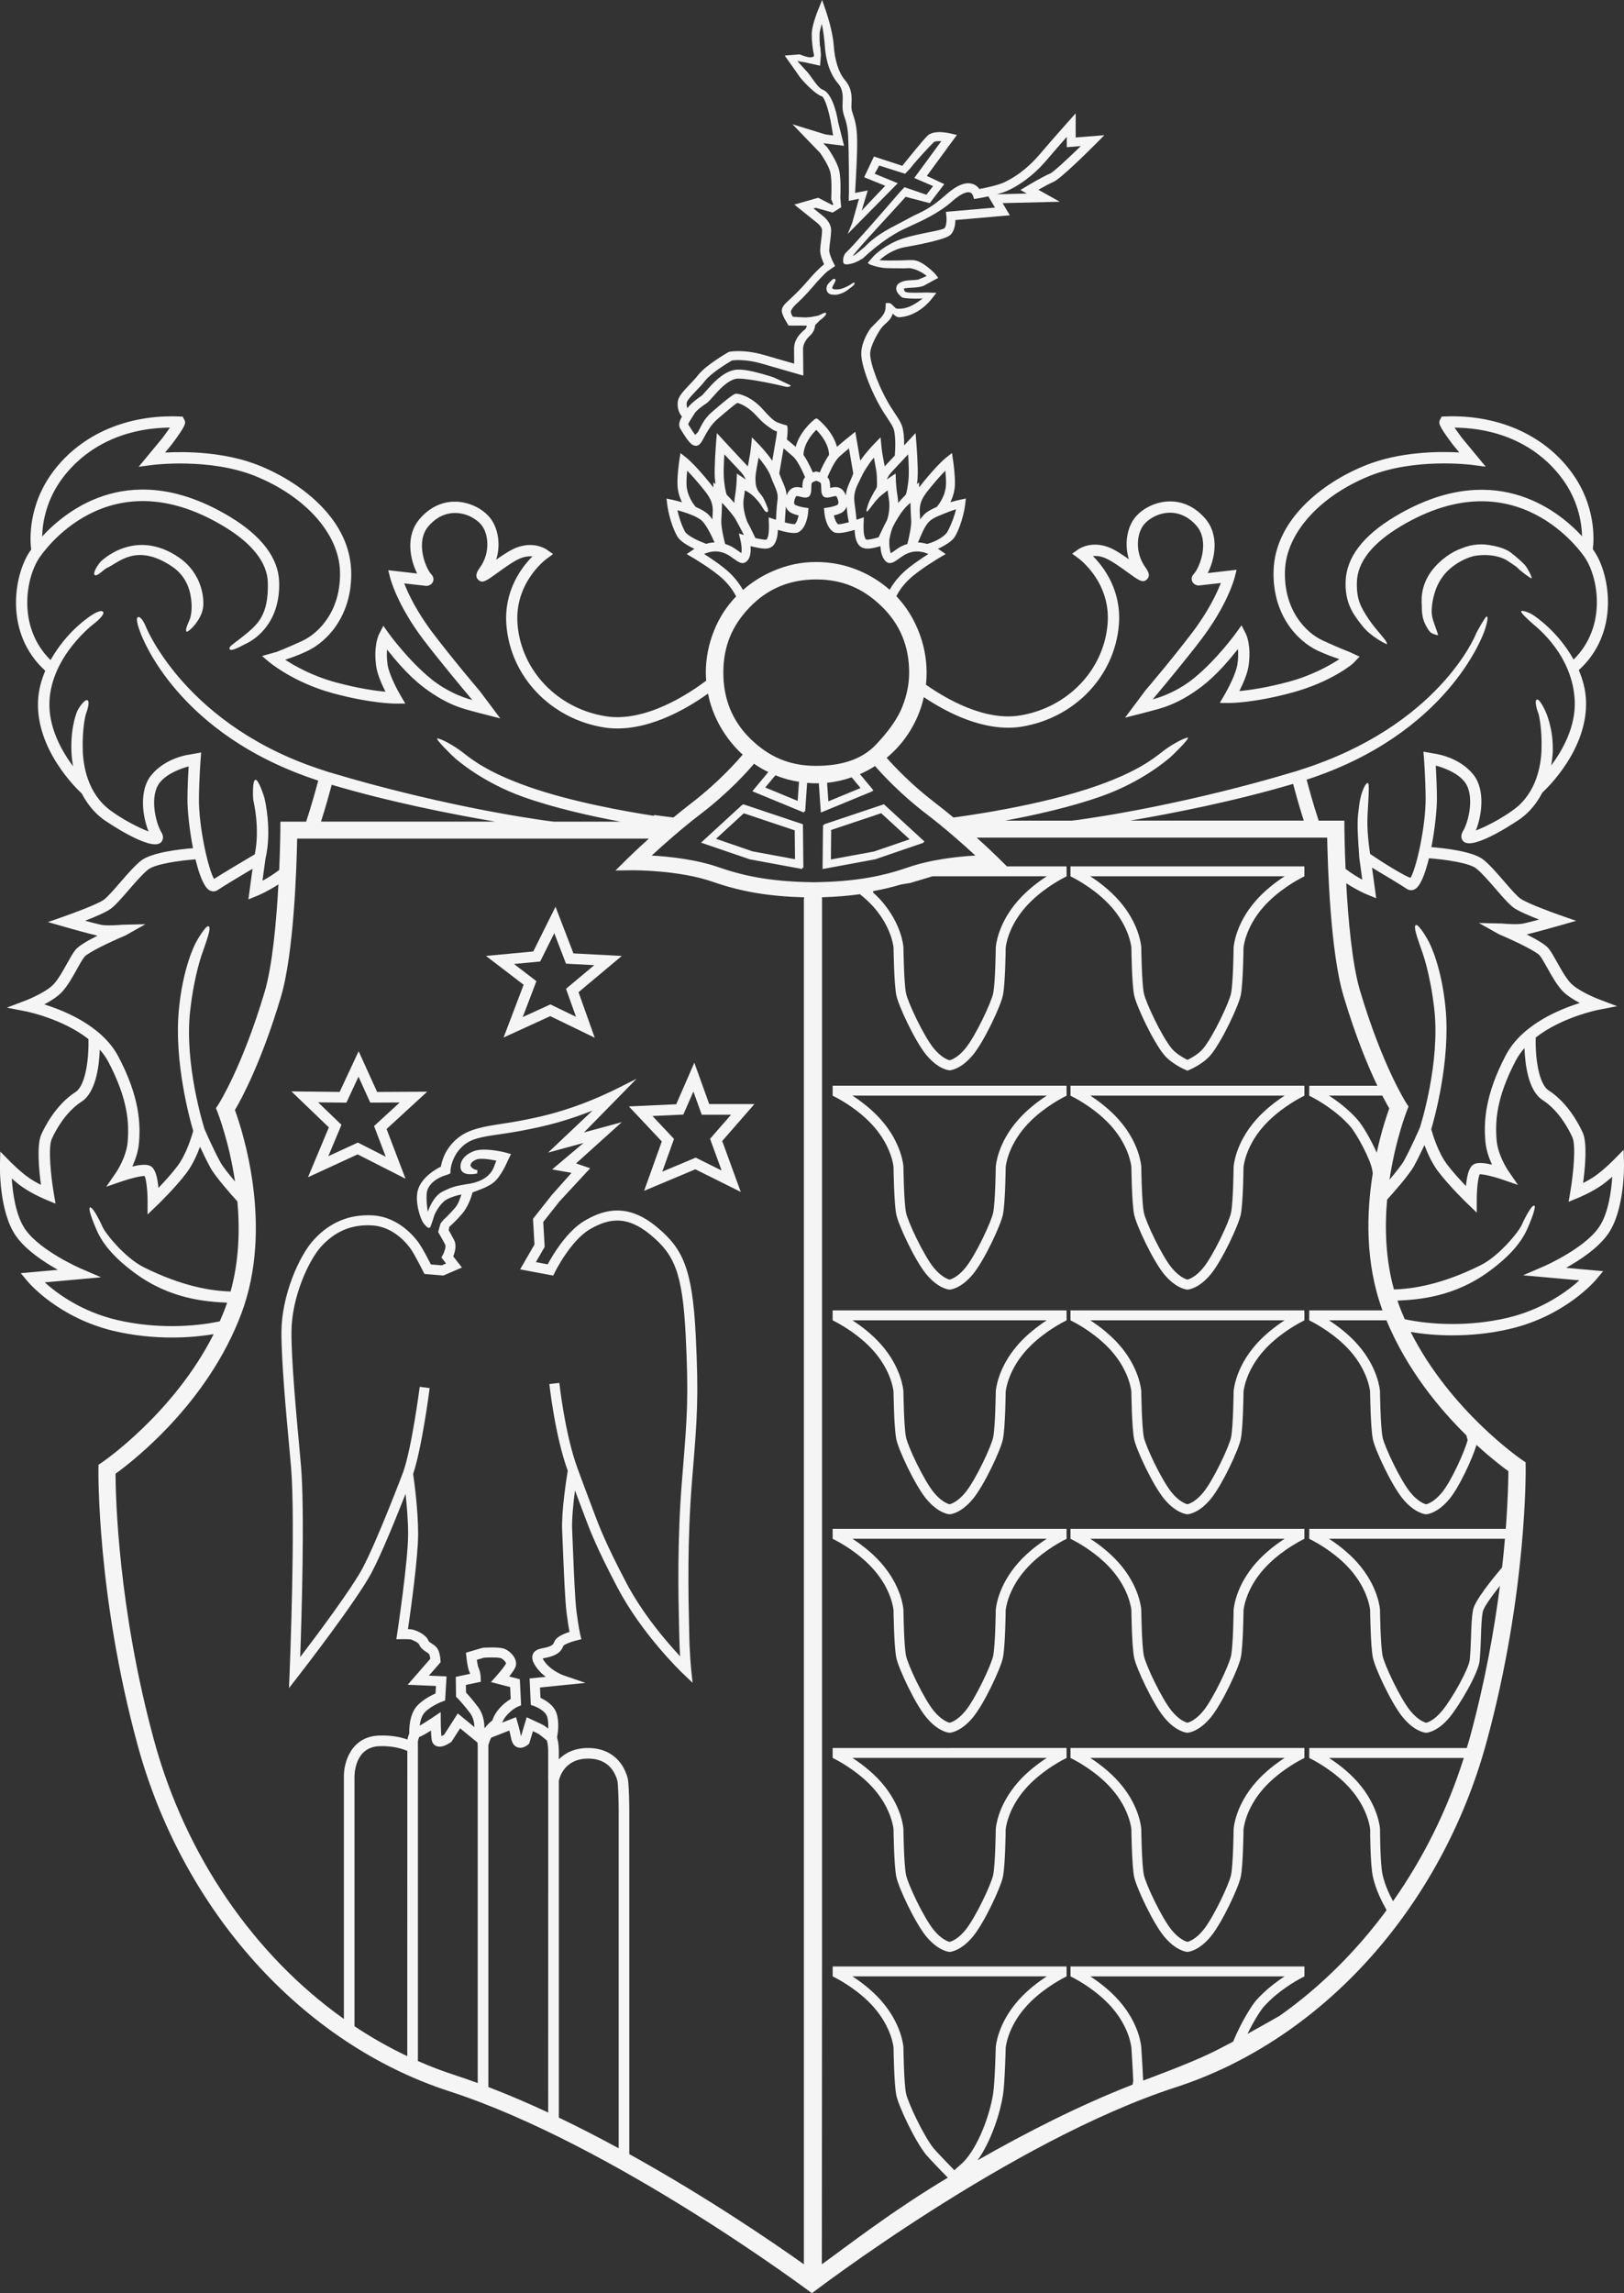 <?xml version="1.0" encoding="UTF-8"?>
<svg id="Livello_2" data-name="Livello 2" xmlns="http://www.w3.org/2000/svg" viewBox="0 0 1188.15 1677.29">
  <rect x="0" y="0" width="1188.15" height="1677.29" fill="#333333" stroke="none"/>
  <defs>
    <style>
      .cls-1 {
        fill: #fff;
      }

      .cls-2 {
        opacity: .95;
      }
    </style>
  </defs>
  <g id="grafica">
    <g class="cls-2">
      <g>
        <path class="cls-1" d="M611.66,215.6h.03c2.25-.21,5.92-1.39,9.26-4.1,1.4-1.14,5.41-3.57,4.01-4.73-.59-.5-1.8,1.1-4.76,2.52-2.21,1.06-4.35,2.21-7.57,2.4-4.06,.24-3.74-1.2-3.78-1.2,.38-1.95,3.33-5.28,2.16-6.32-1.36-1.19-4.18,2.44-5.38,3.8-.53,.6-1.61,3.19-.46,5.27,1.18,2.14,2.82,2.37,6.5,2.37Z"/>
        <path class="cls-1" d="M125.84,414.34c11.33,7.61,13.77,19.03,14.28,26.65,.28,4.16-.15,7.74-.76,10.39-.6,2.65-4.23,8.66-2.96,10.57,.8,1.2,10.51-7.6,12.09-16.98,1.15-6.94-.53-25.53-17.64-37.25-32.25-22.07-56.96,2.85-57.26,3.16-1.56,1.68-6.01,8.14-4.33,9.69,1.68,1.55,6.84-4.27,8.95-5.16,8.27-3.49,21.31-18.74,47.63-1.07Z"/>
        <path class="cls-1" d="M1040.22,444.99c.21,7.06,1.62,10.36,4.35,14.97,1.9,3.2,3.92,3.64,4.7,3.9,1.71,.58,3.13,1.32,2.7-.04-1.2-3.86-2.72-7.56-3.5-10.16-.57-2.26-1.76-5.18-.4-13.4,1.06-6.33,3.9-17.68,14.79-25.91,5.65-4.27,11.01-6.61,15.99-7.76,6.56-1.08,13.16-.67,18.38,.98,.67,.23,1.35,.46,1.98,.72,1.04,.42,2.06,.85,2.93,1.38,.08,.04,.14,.08,.22,.12,2.21,1.37,4.69,3.15,7,4.74,.68,.59,1.1,1.01,1.23,1.15,1.55,1.66,9.26,7.64,9.9,7.28,.8-.44-3.15-7.82-4.71-9.5-.08-.08-1.86-2.15-4.98-4.73-1.83-1.7-3.86-3.4-5.97-4.91-2.46-1.76-7.25-3.79-13.3-4.78-6.52-1.43-14.05-1.31-22.27,2.07-3.88,1.42-7.8,3.46-11.63,6.36-16.52,12.48-17.73,26.07-17.53,33.08,.02,.61,.05,1.39,.14,2.36-.01,.72-.03,1.48-.01,2.06Z"/>
        <path class="cls-1" d="M406.42,663.24l-16.25,32.7-34.62,3.26,27.55,21.1-14.67,38.58,34.14-15.63,32.55,15.79-11.86-33.31,31.65-26.51-35.37-1.86-13.12-34.12Zm7.69,60.01l7.31,20.5-18.76-9.09-20.21,9.25,9.99-26.26-16.41-12.56,19.19-1.81,10.3-20.73,8.58,22.32,20.65,1.09-20.64,17.29Z"/>
        <path class="cls-1" d="M262.39,768.89l-13.89,29.79-35.3-.38,27.39,26.32-15.25,36.46,36.31-16.72,35.04,17.82-13.87-36.37,29.72-27.3-36.64,.19-13.52-29.81Zm11.29,54.76l8.55,22.45-20.42-10.38-21.59,9.95,9.6-22.95-17.07-16.42,20.68,.23,8.86-19.01,8.61,18.99,21.55-.11-18.78,17.25Z"/>
        <path class="cls-1" d="M518.88,807.58l-10.89-30.27-13.25,30.38-34.63,1.61,24.08,25.61-12.94,36.11,37.46-15.74,33.25,16.55-13.58-37.25,23.57-27.01h-33.05Zm9.08,48.6l-18.98-9.45-24.44,10.27,8.58-23.95-15.76-16.76,22.58-1.04,7.36-16.87,6.12,16.99h21.41l-15.34,17.59,8.48,23.23Z"/>
        <path class="cls-1" d="M694.76,1118.25h-85.58v7.29l1.96,1.01c3.91,2.01,17.47,9.5,27.95,21.34,13.5,15.24,14.64,29.83,14.64,29.83,.02,1.06,.3,25.89,1.99,34.63,1.51,7.74,13.61,33.59,21.83,43.64,8.5,10.39,16.05,11.31,16.89,11.38,.1,.01,.21,.02,.32,.02,.1,0,.2,0,.32-.02,.83-.07,8.38-.99,16.87-11.38,8.23-10.05,20.33-35.9,21.84-43.64,1.71-8.74,1.98-33.57,1.98-34.43,.01-.14,1.14-14.75,14.66-30.02,10.45-11.8,24.03-19.32,27.95-21.34l1.97-1.02-.05-7.28h-85.53Zm50.24,24.83c-15.28,17.25-16.43,33.68-16.48,34.56,0,.25-.28,25.21-1.86,33.31-1.32,6.77-12.98,31.47-20.33,40.45-5.53,6.77-10.25,8.35-11.57,8.67-1.3-.31-6.02-1.86-11.6-8.67-7.34-8.99-19-33.69-20.32-40.44-1.57-8.09-1.86-33.07-1.87-33.49-.04-.7-1.19-17.13-16.46-34.38-6.76-7.63-14.68-13.58-20.85-17.58h142.17c-6.17,4.01-14.1,9.96-20.85,17.58Z"/>
        <path class="cls-1" d="M783.19,1118.25v7.29l1.96,1.01c3.91,2.02,17.48,9.52,27.95,21.34,13.51,15.24,14.64,29.83,14.64,29.83,.02,1.05,.29,25.89,1.99,34.63,1.53,7.75,13.63,33.6,21.84,43.64,8.48,10.39,16.05,11.31,16.88,11.38,.1,.01,.2,.02,.3,.02h.02c.1,0,.2,0,.31-.02,.83-.07,8.38-.99,16.88-11.38,8.22-10.04,20.31-35.9,21.84-43.64,1.7-8.74,1.98-33.57,1.98-34.43,.01-.15,1.13-14.75,14.65-30.02,10.44-11.8,24.03-19.31,27.94-21.34l1.96-1.01v-7.29h-171.14Zm135.82,24.83c-15.27,17.25-16.41,33.69-16.47,34.56,0,.25-.27,25.21-1.84,33.3-1.34,6.77-13,31.48-20.34,40.46-5.54,6.77-10.25,8.35-11.59,8.67-1.3-.32-6.02-1.86-11.59-8.67-7.33-8.98-19-33.68-20.33-40.44-1.57-8.09-1.86-33.07-1.87-33.49-.04-.69-1.17-17.13-16.46-34.38-6.76-7.63-14.68-13.58-20.86-17.58h142.19c-6.18,4.01-14.1,9.96-20.85,17.58Z"/>
        <path class="cls-1" d="M694.76,958.48h-85.58v7.27l1.96,1.01c3.92,2.02,17.51,9.55,27.95,21.33,13.5,15.25,14.64,29.84,14.64,29.84,.02,1.05,.3,25.88,1.99,34.61,1.51,7.74,13.61,33.59,21.83,43.64,8.5,10.38,16.05,11.32,16.88,11.4,.11,0,.21,.02,.33,.02,.1,0,.21,0,.32-.02,.84-.07,8.38-1.01,16.87-11.39,8.23-10.05,20.33-35.91,21.84-43.65,1.71-8.73,1.98-33.56,1.98-34.42,.01-.15,1.14-14.76,14.66-30.03,10.41-11.75,24.02-19.3,27.95-21.33l1.97-1.02-.05-7.26h-85.53Zm50.24,24.81c-15.28,17.25-16.43,33.69-16.48,34.56,0,.25-.28,25.21-1.86,33.3-1.32,6.77-12.98,31.46-20.33,40.45-5.53,6.78-10.26,8.35-11.59,8.68-1.3-.32-6.03-1.88-11.59-8.68-7.34-8.98-19-33.68-20.32-40.44-1.57-8.09-1.86-33.05-1.87-33.48-.04-.69-1.19-17.14-16.46-34.39-6.73-7.6-14.67-13.55-20.85-17.56h142.17c-6.18,4.02-14.12,9.97-20.85,17.56Z"/>
        <path class="cls-1" d="M783.19,958.48v7.27l1.96,1.01c3.92,2.03,17.52,9.57,27.95,21.33,13.51,15.25,14.64,29.84,14.64,29.84,.02,1.05,.29,25.88,1.99,34.61,1.53,7.75,13.63,33.6,21.84,43.64,8.48,10.38,16.05,11.32,16.88,11.4,.09,0,.2,.02,.3,.02h.02c.1,0,.2,0,.31-.02,.83-.07,8.38-1.01,16.88-11.4,8.22-10.04,20.31-35.89,21.84-43.64,1.7-8.73,1.98-33.56,1.98-34.42,.01-.15,1.13-14.76,14.65-30.03,10.41-11.74,24.02-19.3,27.95-21.33l1.95-1.02v-7.27h-171.14Zm135.82,24.81c-15.28,17.25-16.41,33.7-16.47,34.56,0,.25-.27,25.21-1.84,33.29-1.34,6.78-13,31.48-20.34,40.46-5.54,6.77-10.26,8.35-11.59,8.68-1.31-.33-6.03-1.89-11.59-8.68-7.33-8.98-19-33.67-20.33-40.44-1.57-8.09-1.86-33.05-1.87-33.48-.04-.69-1.17-17.14-16.46-34.39-6.74-7.6-14.67-13.54-20.85-17.56h142.18c-6.19,4.02-14.12,9.97-20.85,17.56Z"/>
        <path class="cls-1" d="M694.76,1278.56h-85.58v7.27l1.96,1.01c3.92,2.02,17.51,9.55,27.95,21.33,13.5,15.24,14.64,29.84,14.64,29.84,.02,1.05,.3,25.87,1.99,34.61,1.51,7.74,13.61,33.6,21.83,43.64,8.5,10.38,16.05,11.32,16.88,11.4,.11,0,.21,.02,.33,.02,.1,0,.21,0,.32-.02,.84-.07,8.38-1.01,16.87-11.39,8.23-10.04,20.33-35.9,21.84-43.65,1.71-8.74,1.98-33.56,1.98-34.42,.01-.15,1.14-14.76,14.66-30.03,10.41-11.75,24.02-19.3,27.95-21.33l1.97-1.02-.05-7.27h-85.53Zm50.24,24.81c-15.28,17.25-16.43,33.69-16.48,34.56,0,.25-.28,25.21-1.86,33.3-1.32,6.78-12.98,31.47-20.33,40.45-5.53,6.78-10.26,8.35-11.59,8.68-1.3-.32-6.03-1.88-11.59-8.68-7.34-8.98-19-33.68-20.32-40.44-1.57-8.09-1.86-33.05-1.87-33.48-.04-.69-1.19-17.14-16.46-34.39-6.73-7.6-14.67-13.55-20.85-17.56h142.17c-6.18,4.02-14.12,9.97-20.85,17.56Z"/>
        <path class="cls-1" d="M783.19,1278.56v7.27l1.96,1.01c3.92,2.03,17.52,9.57,27.95,21.33,13.51,15.24,14.64,29.84,14.64,29.84,.02,1.05,.29,25.87,1.99,34.61,1.52,7.76,13.63,33.61,21.84,43.64,8.48,10.38,16.05,11.32,16.88,11.4,.09,0,.2,.02,.3,.02h.02c.1,0,.2,0,.31-.02,.83-.07,8.38-1.01,16.88-11.4,8.22-10.04,20.31-35.89,21.84-43.64,1.7-8.74,1.98-33.56,1.98-34.42,.01-.15,1.13-14.76,14.65-30.03,10.41-11.74,24.02-19.3,27.95-21.33l1.95-1.02v-7.27h-171.14Zm135.82,24.81c-15.28,17.25-16.41,33.7-16.47,34.56,0,.25-.27,25.21-1.84,33.29-1.34,6.79-13,31.48-20.34,40.46-5.54,6.77-10.26,8.35-11.59,8.68-1.31-.33-6.03-1.89-11.59-8.68-7.33-8.97-19-33.67-20.33-40.44-1.57-8.09-1.86-33.05-1.87-33.48-.04-.69-1.17-17.14-16.46-34.39-6.74-7.6-14.67-13.54-20.85-17.56h142.18c-6.19,4.02-14.12,9.97-20.85,17.56Z"/>
        <path class="cls-1" d="M694.76,794.14h-85.58v7.29l1.96,1.01c3.91,2.01,17.48,9.5,27.95,21.32,13.5,15.25,14.64,29.83,14.64,29.83,.02,1.05,.3,25.87,1.99,34.62,1.52,7.75,13.61,33.6,21.83,43.64,8.5,10.37,16.05,11.32,16.88,11.39,.11,.01,.21,.02,.33,.02,.1,0,.21,0,.32-.02,.84-.07,8.38-1.02,16.87-11.39,8.23-10.04,20.33-35.89,21.84-43.64,1.71-8.75,1.98-33.57,1.98-34.43,.01-.14,1.14-14.75,14.66-30.02,10.44-11.8,24.03-19.31,27.95-21.33l1.97-1.02-.05-7.28h-85.53Zm50.24,24.82c-15.28,17.25-16.43,33.68-16.48,34.56,0,.25-.28,25.2-1.86,33.31-1.32,6.78-12.98,31.47-20.33,40.44-5.53,6.77-10.25,8.36-11.57,8.68-1.32-.32-6.04-1.88-11.6-8.68-7.34-8.98-19-33.67-20.32-40.44-1.57-8.1-1.86-33.07-1.87-33.49-.04-.7-1.19-17.13-16.46-34.38-6.76-7.63-14.67-13.56-20.85-17.57h142.17c-6.17,4.01-14.1,9.95-20.85,17.58Z"/>
        <path class="cls-1" d="M783.19,794.14v7.28l1.96,1.02c3.91,2.02,17.49,9.52,27.95,21.32,13.51,15.25,14.64,29.83,14.64,29.83,.02,1.05,.29,25.87,1.99,34.63,1.53,7.76,13.64,33.61,21.84,43.64,8.48,10.37,16.04,11.32,16.88,11.39,.1,.01,.2,.02,.3,.02h.02c.1,0,.2,0,.31-.02,.83-.07,8.38-1.02,16.88-11.39,8.21-10.03,20.31-35.88,21.84-43.64,1.7-8.75,1.98-33.57,1.98-34.43,.01-.15,1.13-14.75,14.65-30.02,10.44-11.79,24.03-19.31,27.94-21.34l1.96-1.01v-7.28h-171.14Zm135.82,24.82c-15.27,17.25-16.41,33.69-16.47,34.56,0,.25-.27,25.2-1.84,33.3-1.34,6.79-13,31.48-20.34,40.44-5.53,6.76-10.25,8.35-11.59,8.69-1.32-.33-6.03-1.9-11.59-8.68-7.33-8.96-19-33.66-20.33-40.44-1.57-8.1-1.86-33.07-1.87-33.49-.04-.69-1.17-17.13-16.46-34.38-6.76-7.62-14.68-13.56-20.85-17.57h142.18c-6.18,4.01-14.11,9.96-20.85,17.58Z"/>
        <path class="cls-1" d="M783.19,640.99l1.96,1.01c3.91,2.02,17.49,9.52,27.95,21.33,13.51,15.24,14.64,29.82,14.64,29.82,.02,1.05,.29,25.89,1.99,34.63,1.53,7.75,13.63,33.6,21.84,43.65,5.51,6.73,15.37,10.93,15.79,11.11l1.39,.59,1.4-.58c.41-.17,10.19-4.26,15.8-11.12,8.21-10.04,20.31-35.9,21.84-43.65,1.7-8.74,1.98-33.57,1.98-34.44,.01-.14,1.13-14.75,14.65-30.01,10.44-11.8,24.03-19.31,27.94-21.33l1.96-1.01v-7.28h-171.14v7.28Zm156.67-.04c-6.18,4.02-14.1,9.96-20.85,17.59-15.27,17.24-16.41,33.67-16.47,34.54,0,.26-.27,25.22-1.84,33.31-1.34,6.78-13,31.48-20.34,40.46-3.36,4.1-8.98,7.13-11.59,8.38-3.05-1.49-8.5-4.62-11.59-8.38-7.33-8.97-19-33.68-20.33-40.46-1.57-8.08-1.86-33.06-1.87-33.48-.04-.7-1.17-17.13-16.46-34.37-6.76-7.63-14.68-13.57-20.86-17.59h142.19Z"/>
        <path class="cls-1" d="M646.69,588.26l-43.72,14.65v.43s-.83,.28-.83,.28l-.32,32.03,38.56-7.15,35.44-12.14-.4-.37,1.07-.36-29.8-27.35Zm-7.23,34.57l-31.56,5.8,.2-21.55,36.59-12.27,20.8,19.09-26.04,8.92Z"/>
        <path class="cls-1" d="M587.44,602.91l-43.71-14.65-.8,.73-.18-.06-29.87,27.42,35.8,12.24,38.2,7.05v-.94s.88,.16,.88,.16l-.32-31.95Zm-36.85,19.82l-26.75-9.19,20.34-18.66,37.26,12.48,.2,21.11-31.04-5.74Z"/>
        <path class="cls-1" d="M1176.3,902.82c12.55-17.65,11.87-50.65,11.84-52.05l-.25-9.79-6.85,7c-.07,.07-7.64,7.77-14.24,12.33-2.75,1.89-5.87,3.64-8.59,5.02,1.44-10.66,3.22-29.02-.21-36.75-2.18-4.9-10.42-21.63-24.93-30.97-7.75-5-9.9-25.6-9.52-38.7,18.84-14.79,44.97-20.1,45.32-20.16l14.23-2.78-13.56-5.15c-4.11-1.57-15.8-6.75-20.56-11.9-3.46-3.75-6.77-9.69-9.69-14.93-2.31-4.14-4.3-7.71-6.3-10.23-2.35-2.94-9.13-6.82-16.09-10.29,6.37-1.41,22.95-6.15,23.7-6.36l12.55-3.58-12.32-4.3c-6.31-2.21-23.71-8.64-28.38-11.91-2.64-1.84-7.31-7.22-11.82-12.43-5.21-6.01-10.59-12.23-15.24-16-7.69-6.24-28.84-8.54-38.15-9.27,2.61-13.41,4.11-27.85,4.04-36.12-.07-9.09-.51-18.02-.85-23.54,5.95,1.62,15.63,5.13,20.97,11.73,7.69,9.5,3.33,28.97-1.07,36.3-2.56,4.28-.3,6.85,.46,7.54,7.59,6.92,41.41-16.53,41.73-16.78,6.66-4.91,11.95-11.39,15.87-18.99,3.81-3.51,33.56-32.12,31.95-67.68-.35-7.8-2.37-15.13-5.27-21.92,30.2-27.42,22.76-69.52,11.62-86.51-.16-.24-.63-.94-1.35-1.93,.88-6.94,2.51-32.66-16.63-57.7-20.34-26.58-53.59-40.91-91.47-39.41l-2.51,.1-1.22,2.36c-1.02,2.17-1.64,3.47,9.56,18.34l4.55,5.51c-14.86-.81-43.73-.66-69.01,9.61-31.49,12.8-65.56,39.64-66.82,76.58-1.07,32,16.92,51.76,32.65,58.97,5.96,2.73,11.35,4.69,15.52,6.02-7.28,4.76-20.1,11.94-36.73,16.46-16.52,4.49-29.16,6.23-36.49,6.9,2.68-5.34,5.99-12.84,6.78-18.61,2.06-14.76-1.67-22.59-2.11-23.44l-3.09-6.04-3.95,5.52c-.14,.19-14.02,19.44-30.68,33.01-11.05,9-22.36,13.44-30.33,15.62,9.24-11.02,25.01-30.04,35.41-43.72,19.18-25.21,24.27-44.4,24.47-45.21l1.5-5.83-21.14,2.42c5.12-10.12,8.92-27.62-2.05-40.14-9.19-10.48-19.39-12.48-26.3-12.29-9.64,.26-19.46,4.97-25.01,12.03-5.52,7-7.83,18.94-4.33,30.29-4.91-3.48-10.25-7.01-14.62-8.73-12.86-5.03-21.79,1.07-22.17,1.33l-4.72,3.31,4.66,3.42c.97,.71,23.75,17.8,21.28,47.93-2.76,33.69-29.09,61.23-64.03,66.97-25.93,4.28-54.13-12.13-68.87-22.48,.31-2.87,.49-5.77,.49-8.71,0-10.86-2.14-21.41-6.39-31.66-3.95-9.48-9.24-17.57-15.77-24.41,1.47-2.85,4.39-7.6,9.39-12.36,7.44-7.07,22.15-15.74,22.3-15.83l4.42-2.6-4.21-2.93c-.07-.05-.62-.42-1.47-.93,4.64-2.12,10.7-5.5,12.83-9.5,5.59-10.47,7.03-22.21,7.08-22.71l.53-4.56-4.48,.96c-.71,.16-3.4,.76-6.84,1.74,1.69-3.49,3.16-7.84,3.33-12.86,.21-7.17-1.27-17.11-1.33-17.53l-.84-5.57-4.43,3.48c-.24,.19-5.94,4.71-16.74,17.99-.96,1.19-1.93,2.4-2.86,3.64l-.06-3.72-1.51,1.36c.25-2,.41-3.8,.47-4.9,.47-7.6-.85-24.28-.91-24.98l-.6-7.49-5.09,5.52s-1.31,1.43-3.25,3.52c.03-5.06-.3-11.02-1.78-14.82-1.05-2.67-2.79-5.31-5.01-8.64-.85-1.28-1.75-2.66-2.71-4.16-8.8-13.91-15.38-32.24-15.38-39.33,0-5.7,5.37-14.8,7.7-18.21,2.74-4.12,7.1-5.46,8.8-11.22,1.81,1.7,3.13,2.75,4.97,2.64,13.35-.83,22.25-11.85,22.62-12.32l4.39-5.52-6.95-.25c-5.69,.15-12.78,.37-14.8-.22-2.17-.29-1.81-2.12-2.06-2.69,1.42-.44,5.31-.6,7.21-.69,2.28-.11,5.06-.52,7.12-1.24l10.81-5.89-2.25-2.89c-.33-.42-9.37-9.85-16.1-10.05-3.82-.11-7.21,.15-8.91,.19-3.49,.1-4.99,.02-8.39,.07-2.02,.02-5.86,.04-7.26-.32,3.36-3.01,9.9-7.93,18.74-9.48,4.38-.77,26.48-4.74,31.96-8.13,3.91-2.43,4.7-7.95,4.75-11.66l39.85-3.47-5.28-8.91,41.83-1.02-15.68-8.74c3.65-2.09,8.4-4.72,10.93-5.73,5.02-1.99,25.06-21.85,31.08-27.89l6.28-6.3-20.99,1.67v-17.65l-5.73,6.39c-.1,.11-10.34,11.55-20.48,23.44-9.92,11.65-19.67,17.65-26.11,20.62-4.77,2.22-13.87,4.08-18.11,4.87-1.03-1.45-2.74-3.08-5.41-3.82-5.06-1.38-11.38,1.21-18.74,7.74-9.14,8.11-14.7,11.39-23.02,15.17-2.21,1.01-10.86,5.81-12.62,6.68-14.87,7.36-20.76,13.07-24.04,16.51-.32,.07-6.24,5.64-8.86,6.8,2.43-4.25,32.97-36.69,38.71-43.35l17.66,4.63,10.62-13.92-12.77-5.99,21.99-29.97-4.86-1.12c-2.77-.65-12.2-2.44-16.56,1.6-2.98,2.77-14.31,16.84-18.51,22.08l-20.77-6.78-7.16,15.14,15.44,6.27-17.24,18.13,4.42-14.71-9.24,1.78c.5-9.08,1.93-32.2,1.39-42.21-.41-7.73-1.84-12.03-2.89-15.18-.72-2.18-1.2-3.62-1.2-5.5,0-.9,.04-1.8,.08-2.71,.19-4.85,.43-10.87-4.95-17.13-4.39-5.08-7.33-14.28-8.07-25.24-.71-10.41-5.42-24.25-5.62-24.83l-2.86-8.33-3.29,8.17c-.44,1.09-4.32,10.87-4.32,17.02,0,5.44,.77,11.21,1.7,15.35,0,0,.12,1.3-2.5,1.44-2.62,.14-8-2.17-8-2.17l-10.97,.86,11.51,16.3c.98,1.17,9.77,11.49,15.84,13.62,1.98,1.11,5.19,11.03,6.75,20.84l1.3,7.65-5.53-.69-24.18-7.48,20.27,21.03c1.88,2.66,6.52,9.87,7.49,14.37,1.25,5.82,.62,18.6,.61,18.73l-.03,.71,1.53,3.9-.69,.36-10.38-5.33-17.46,4.99,16.57,13.28c1.17,.84,3.73,3.36,3.73,5.41,0,2.22-.36,5.05-.7,7.79-.31,2.44-.6,4.74-.67,6.75-.1,3.3,1.59,7.64,2.87,10.42-2.38,1.94-6.46,5.65-11.88,12.01-5.57,6.51-9.76,10.41-12.82,13.27-3.89,3.63-6.56,5.83-6.24,9.27,.21,2.22,2.75,6.83,3.15,7.26l1.66,2.93,1.25,.11c.28,.02,4.07,.07,8.26,0,.2,.05,3.7,.08,3.92,.08,.14,.42-.52,2.09-1.22,2.64-5.36,4.24-8.07,8.99-8.07,14.12,0,1.92,.05,7.18,.09,11.03l-21.99-6.35c-14.76-4.27-24.77-2.48-25.18-2.4l-1.02,.37c-.66,.38-16.21,9.24-22,16.61-1.89,2.41-4.17,4.82-6.38,7.15-4.53,4.78-8.11,8.55-8.57,12.3-.62,5.07,1.19,8.85,3.03,11.07-1.75,3.04-2.89,6.1-1.13,8.95l.48,.77c4.98,8.13,7.38,10.92,9.86,11.49,.35,.08,.68,.12,1,.12,2.69,0,4.2-2.83,5.93-6.06,1.95-3.66,4.91-9.19,9.88-13.53,9.25-8.06,13.07-10.87,14.44-11.79,2.17,.49,7.8,2.53,14.2,9.55,5.23,5.74,7.56,7.13,10.89,9.42,2.65,1.83,3.78,1.74,3.88,1.84,.26,.28-.13,.86-.05,1.56l-.38,2.88-2.92,17.03c-4.34-6.26-9.6-11.7-9.93-12.02l-4.91-5.05-.71,7.01c-.4,3.98-1.09,7.59-1.76,11.07-.21,1.08-.41,2.14-.6,3.18-.18-.21-.32-.42-.52-.62-5.9-6.2-17.02-18.26-17.02-18.26l-5.09-5.52-.6,7.49c-.05,.71-1.37,17.38-.91,24.98,.06,1.1,.23,2.91,.46,4.9l-1.49-1.36-.06,3.72c-.93-1.24-1.9-2.45-2.87-3.64-10.79-13.28-16.5-17.8-16.74-17.99l-4.43-3.47-.85,5.57c-.06,.42-1.55,10.36-1.32,17.54,.16,5.01,1.62,9.37,3.32,12.86-3.44-.99-6.13-1.59-6.84-1.75l-4.49-.96,.54,4.56c.05,.5,1.5,12.24,7.09,22.7,2.12,4,8.18,7.39,12.82,9.51-.86,.51-1.41,.88-1.48,.93l-4.22,2.93,4.43,2.6c.15,.09,14.89,8.77,22.31,15.83,5.06,4.82,7.99,9.66,9.45,12.51-6.8,7.04-12.18,15.23-16.03,24.68-4.12,10.11-6.17,20.52-6.17,31.24,0,1.92,.15,3.81,.28,5.71-12.59,9.51-44.66,30.82-73.83,26-35.03-5.75-61.41-33.36-64.19-67.13-2.46-30.2,20.36-47.33,21.34-48.04l4.66-3.43-4.73-3.32c-.37-.26-9.32-6.37-22.22-1.33-4.38,1.72-9.73,5.26-14.65,8.75,3.52-11.38,1.21-23.34-4.33-30.36-5.57-7.08-15.42-11.8-25.07-12.06-6.93-.19-17.15,1.81-26.36,12.32-11,12.54-7.21,30.09-2.07,40.23l-21.18-2.42,1.5,5.84c.21,.81,5.3,20.05,24.52,45.31,10.44,13.72,26.25,32.77,35.51,43.82-7.99-2.18-19.34-6.64-30.4-15.66-16.71-13.6-30.62-32.9-30.75-33.09l-3.96-5.54-3.11,6.06c-.43,.85-4.18,8.7-2.12,23.5,.79,5.78,4.11,13.3,6.79,18.65-7.34-.68-20.02-2.42-36.56-6.92-16.68-4.54-29.52-11.73-36.82-16.5,4.18-1.33,9.58-3.29,15.55-6.03,15.77-7.22,33.81-27.04,32.74-59.11-1.26-37.03-35.43-63.93-66.98-76.77-25.34-10.29-54.27-10.44-69.18-9.63l4.57-5.52c11.22-14.91,10.6-16.22,9.58-18.39l-1.23-2.37-2.51-.1c-37.98-1.5-71.31,12.86-91.69,39.5-19.19,25.1-17.55,50.88-16.67,57.84-.71,.99-1.19,1.69-1.35,1.94-11.18,17.04-18.62,59.24,11.66,86.72-2.91,6.81-4.93,14.16-5.29,21.97-1.62,35.65,28.2,64.32,32.02,67.84,3.93,7.62,9.23,14.11,15.92,19.03,.33,.25,34.21,23.75,41.82,16.82,.76-.69,3.03-3.26,.46-7.56-4.41-7.35-8.78-26.86-1.08-36.39,5.35-6.61,15.06-10.13,21.03-11.75-.34,5.54-.79,14.49-.86,23.6-.07,8.29,1.43,22.77,4.05,36.21-9.33,.73-30.53,3.04-38.23,9.29-4.66,3.78-10.06,10.01-15.28,16.04-4.53,5.22-9.19,10.61-11.84,12.46-4.69,3.28-22.14,9.73-28.45,11.94l-12.35,4.31,12.58,3.59c.74,.21,17.35,4.96,23.74,6.38-6.97,3.47-13.77,7.37-16.13,10.31-2,2.52-3.99,6.1-6.3,10.25-2.94,5.25-6.25,11.21-9.72,14.97-4.76,5.16-16.49,10.36-20.61,11.92l-13.58,5.16,14.26,2.79c.35,.07,26.55,5.39,45.43,20.21,.39,13.13-1.77,33.78-9.53,38.79-14.54,9.36-22.81,26.13-25,31.04-3.43,7.75-1.64,26.15-.21,36.84-2.72-1.39-5.86-3.14-8.61-5.03-6.62-4.57-14.2-12.29-14.28-12.36l-6.87-7.02-.25,9.81c-.03,1.4-.71,34.48,11.86,52.17,7.26,10.22,20.51,18.94,30.55,24.54l-27.2,2.45,5.1,6.09c.91,1.09,22.75,26.71,63.26,36.23,14.49,3.4,28.96,4.75,42.25,4.75,11.28,0,21.67-.98,30.55-2.49-29.17,57.87-80.99,93.34-81.57,93.73l-2.68,1.82-.06,3.23c-.01,.9-1.28,91.94,28.64,201.75,33.08,121.36,120.47,218.41,228.07,253.28,120.68,39.11,265.29,147.69,265.29,147.69,0,0,145.67-111.56,266.07-150.58,107.35-34.78,194.53-131.6,227.53-252.68,29.86-109.55,28.6-200.37,28.58-201.27l-.05-3.23-2.69-1.81c-.57-.39-52.27-35.77-81.38-93.51,8.86,1.5,19.23,2.48,30.49,2.48,13.25,0,27.69-1.34,42.15-4.74,40.42-9.49,62.2-35.06,63.11-36.14l5.08-6.07-27.14-2.44c10.02-5.59,23.25-14.28,30.47-24.48Zm-96.13-267.5c4.07,3.32,9.22,9.25,14.19,15,5.29,6.1,9.85,11.37,13.33,13.8,3.5,2.44,11.42,5.79,18.33,8.47-4.67,1.28-9.42,2.52-11.66,2.97-3.95,.79-12.56,.23-15.54-.06l-16.84-.38,14.85,8.32c12.52,5.25,27.43,12.67,29.69,15.5,1.57,1.97,3.49,5.43,5.54,9.09,3.15,5.64,6.72,12.05,10.84,16.52,3.22,3.48,8.29,6.65,12.92,9.09-10.54,3.27-26.36,9.52-39.06,20.08-.02,.01-.03,.02-.05,.03-5.95,4.96-11.22,10.86-14.92,17.88-15.63,29.64-16.24,49.4-15.04,63.29,.55,6.27,2.69,12.29,4.83,16.97-4.68-1.1-9.58-1.75-12.42-.68-1.45,.54-5.4,2.02-6.63,16.33-4.29-4.46-9.82-10.51-13.97-16.04-6.41-8.53-10.38-21.74-11.43-25.52,2.23-7.53,14.15-50.07,10.48-88.46-2.95-30.78-11.55-47.23-12.09-48.36-.98-2.07-7.6-13.51-9.65-12.53-2.06,.99,1.16,9.5,4.16,18.23,.09,.28,6.25,15.96,9.34,43.45,4.37,38.96-9.82,84.15-10.46,86.21-.77,1.79-6.31,14.53-11.6,24.25-1.78,3.25-6.23,8.82-10.72,14.1,4.36-29.19,12.58-50.1,12.74-50.5l1.19-2.99-1.76-2.71c-.17-.26-17.33-27.03-33.74-82.02-5.82-19.51-8.69-52.45-10.1-78.62,7.94,5.22,14.93,8.12,15.3,8.27l6.63,2.7-3.05-22.36c8.45,5.02,21.61,12.9,25.32,15.45,1.79,1.24,4.03,1.36,5.99,.33,4.07-2.16,7.62-11.41,10.33-22.64,11.83,.84,29.62,3.39,34.71,7.53Zm-63.74,175.39c-1.91,5.22-5.81,16.89-9.2,32.39-4.1-9.36-10.32-19.95-14.03-24.15-6.75-7.62-14.68-13.56-20.86-17.57h38.97c2.17,4.21,3.93,7.32,5.11,9.33Zm-344.78-287.45c1.84-4.35,3.2-8.82,4.24-13.36,16.41,11.04,44.57,26.02,71.77,21.58,38.7-6.37,67.87-36.98,70.93-74.46,2.06-25.14-11.09-42.35-19-50.3,2.33-.23,5.27,0,8.68,1.35,4.7,1.84,11.82,7,17.03,10.77,8.15,5.89,10.87,7.86,13.9,4.87,2.93-2.91,.3-6.63-1.45-9.09-7.38-10.41-6.27-24.04-1.01-30.7,3.36-4.26,10.45-8.67,18.72-8.88,7.4-.19,14.27,3.08,19.86,9.46,10,11.41,2.42,30.79-2.01,35.43-1.36,1.44-1.81,3.3-1.22,4.99,.61,1.76,2.22,2.99,4.3,3.29l.52,.07,16.29-1.85c-2.84,7.27-9.04,20.62-21.01,36.37-15.28,20.09-33.85,41.83-34.12,42.15l-14.98,20,17.44-4.48c8.66-2.39,20.53-4.63,38.4-18.13,11.55-8.74,21.02-20.43,26.78-27.58,.25,2.87,.26,6.53-.37,10.98-.93,6.81-7.02,18.34-9.3,22.21l-3.62,6.2,7.18,.04c.7-.02,17.84,0,45.83-7.62,28.36-7.71,43.61-20.54,44.34-21.16l4.95-5.12-7.42-3.41c-.1-.02-7.05-2.66-19.38-8.31-13.43-6.15-28.77-23.23-27.82-51.16,.92-27.18,25.12-54.34,61.65-69.19,33.16-13.47,74.42-8.27,74.83-8.22l10.42,1.37-17.42-21.07c-1.79-2.4-3.8-5.17-5.39-7.51,32.68,.3,60.18,13.04,77.96,36.27,12.39,16.21,15.04,32.96,15.31,43.16-18.94-20.4-66.31-56.84-137.32-14.13-23.15,13.94-35.16,29.88-35.67,47.36-.46,15.72,5.44,23.75,12.24,32.35,6.6,8.36,17.82,13.43,17.82,13.43,1.3-1.88-6.95-9.07-13.06-18.2-6.08-9.1-9.12-14.71-8.73-27.38,.43-14.48,11.09-28.1,31.66-40.48,85.28-51.3,133.38,19.96,135.38,23.02,9.55,14.56,15.98,50.15-8.5,74.23-11.94-21.31-28.69-31.89-29.84-32.7-1.88-1.32-8.38-3.93-8.54-2.45-.13,1.16,5.22,6.12,8.84,9.27,2.88,2.51,28.85,22.79,30.35,55.93,.86,18.87-8.72,36.06-17.22,47.44,.61-3.66,1.15-7.4,1.2-11.33,.16-12.6-2.85-21.61-4.29-25.72-.75-2.15-5.28-12.04-7.38-11.17-2.11,.87,.37,8.41,1.24,10.52,.06,.15,2.65,9.98,2.16,26.1-.35,11.04-3.43,31.42-20.18,43.77-9.46,6.98-21.17,12.88-27.85,15.36,4.53-11.3,6.93-30.04-1.92-40.97-10.06-12.43-26.37-14.9-27.24-15.04l-9.2-1.64,.41,5.22c.01,.14,1.08,14.14,1.2,28.55,.17,20.53-6.76,51.44-11.03,58.5-3.54-.76-19.99-10.88-29.6-17.46-2.61-17.75-2.14-25.17-1.39-37.08,.49-7.78,.64-13.87,0-14.55-1.57-1.65-5.39,6.49-6.55,15.65-1.38,10.91-1.82,12.36,.03,38.74l2.18,16.04c-3.5-1.88-7.94-4.57-12.22-7.89-.73-16.75-.83-28.79-.84-29.1l-.04-6.17h-18.86c-.02-.09,0-.18-.03-.26-3.86-11.66-7.16-23.8-8.72-29.69,102.99-33.48,128.73-105.07,129.97-108.39,.8-2.14,3.79-11.51,1.59-10.88-.96,.27-7.17,11.15-7.96,13.3-.3,.78-27.49,66.83-128.06,98.72-2.21,.78-3.59,1.27-5.53,1.73-74.55,22.37-139.57,32.25-140.42,32.37-1.42,.18-15.84,2.61-21.39,3.11h-48.7c21.23-3.96,48.08-9.92,70.69-17.96,30.2-10.74,48.68-27.26,49.98-28.32,1.77-1.45,15.08-14.5,12.79-14.41-2.49,.1-11.86,5.01-18.5,10.25-6.68,5.26-18.22,14.44-47.05,24.69-43.35,15.43-102.88,23.08-105.8,23.45-4.33-3.6-8.89-7.26-13.58-10.85-17.3-13.23-29.76-26.54-35.28-32.81,1.96-1.62,3.84-3.33,5.64-5.13,7.35-7.35,13.12-15.98,17.32-25.88Zm282.22,76.98h-127.03c31.04-5.29,76.37-14.18,119.22-26.87,1.5,5.66,4.39,16.22,7.81,26.87Zm-315.03,52.25v-.68c7.01-1.28,13.79-2.88,20.48-4.89l6.63-1.07,16.39-4.92h83.52c-6.17,4.01-14.1,9.96-20.85,17.59-15.28,17.24-16.43,33.67-16.48,34.54,0,.26-.28,25.22-1.86,33.31-1.32,6.77-12.98,31.47-20.33,40.46-5.51,6.74-10.23,8.34-11.59,8.68-1.35-.34-6.08-1.94-11.59-8.68-7.34-8.99-19-33.69-20.32-40.46-1.57-8.08-1.86-33.06-1.87-33.49-.04-.69-1.19-17.12-16.45-34.36-1.81-2.04-3.92-4.01-6.04-5.98,.11-.02,.23-.03,.34-.05Zm25.51-18.06c-20.92,7.3-41.59,10.55-69.14,10.87-27.53-.31-48.2-3.56-69.12-10.86-16.86-5.88-36.67-7.94-49.27-8.65,8.34-7.71,21.6-19.54,35.92-30.49,20.71-15.82,34.65-31.6,38.92-36.67,3.3,2.3,6.8,4.3,10.45,6.09l-11.67,14.04,37.76,15.58,.07-1.01,.79,.33,1.44-21.03c2.21,.18,4.44,.33,6.69,.33,.63,0,1.24-.08,1.87-.09l1.48,21.48,37.76-15.58-.21-.25,.96-.4-9.89-11.88c3.89-1.71,7.55-3.71,11.05-5.91,5.56,6.39,18.81,20.71,37.48,34.98,14.31,10.94,27.58,22.77,35.92,30.48-12.59,.72-32.39,2.78-49.26,8.65Zm-80.76-48.63l-23.72-9.79,7.42-8.92c5.61,2.28,11.37,3.83,17.26,4.77l-.96,13.93Zm39.49-17.23l6.52,7.84-23.55,9.72-.93-13.57c6.18-.6,12.15-1.98,17.96-3.99Zm49.8-195.03c0-6.93,2.87-10.81,7.55-16.57,4.82-5.92,8.56-10.02,11.19-12.7,.32,3.14,.58,6.91,.49,9.99-.27,8.41-5.32,14.85-6.77,16.54-3.71,1.58-7.17,3.46-9.33,5.65-.95,.96-1.89,2.14-2.81,3.45-.12-1.76-.23-4-.32-6.34h0Zm6.76,8.11c1.6-1.62,3.87-3.01,7.16-4.34,.04-.02,3.42-1.41,3.46-1.42,3.35-1.35,6.1-2.48,9.18-3.32-.88,4.07-3.25,10.73-6.18,16.22-1.54,2.89-6.76,6.29-11.92,8.13-.26,.09-2.75,.8-2.97,.95-1.56-.45-3.64-.89-5.36-1.03-.48-.04-.94,0-1.41-.02,2.29-5.3,4.79-11.89,8.04-15.16Zm-12.99-1.13c.29,4.33-1.63,12.82-2.8,17.34-1.51,.47-3.03,1.05-4.57,1.84-1.74,.9-3.57,2.2-5.18,3.36-.7,.5-1.6,1.14-2.33,1.62-.77-1.79-1.36-5.73-1.13-9.83,0,0,.88-5.11,2-8.02,1.32-3.4,4.05-7.66,4.77-8.83,2.54-4.14,4.87-7,8.69-10.25,.12,4.26,.29,9.38,.54,12.78Zm-39.17-.6c-.28,.09-.54,.18-.82,.27-.4-4.37-.86-7.5-1.52-12.79-.54-4.31,.13-8,1.96-12.18,.83-1.88,2.57-5.17,3.71-7.63,1.61-3.44,5.31-9.04,8.55-12.9,.28,1.59,.56,3.11,.84,4.54,.9,4.7,1.36,7.73,1.36,10.32,.11,2.84,.14,6.26-.07,6.74-.18,.43-.69,1.77-2.02,3.54-.77,1.7-2.69,4.77-3.66,7.25-1.21,3.11-2.36,7.02-1.58,7.15,.59,.11,5-6.09,6.18-7.47,4.06-4.71,4.69-4.51,9-8.12,.2,1.77,.47,3.8,.84,5.97,1.02,5.98,.06,12.16-1.33,15.9-2.4,4.49-5.02,10.16-6.12,12.49-1.71,.55-4.71,1.32-6.82,1.59-2.69,.35-2.74,.21-3.6-2.67-.58-1.87-.65-6.37-.55-8.77l.18-4.78-4.53,1.54Zm36.95-47.61c.32,5.43,.63,12.49,.39,16.51-.39,6.49-1.57,11.65-2.07,12.97-1.69,1.7-3.69,3.81-5.68,6.1,0-1.47-.1-2.93-.34-4.38-1.04-6.07-1.25-11.22-1.25-11.27l-.23-5.89-4.89,3.29c-.11,.08-.68,.47-1.56,1.12,.73-1.77,1.9-3.79,3.72-5.71,3.29-3.46,8.2-8.73,11.91-12.74Zm73.06-192.99c7.03-3.25,17.65-9.76,28.34-22.32,5.36-6.29,10.75-12.45,14.65-16.87v7.54l10.25-.82c-10.2,9.98-20.22,19.15-22.48,20.12-4.94,1.97-16.32,8.79-16.81,9.08l-4.87,2.92,4.66,2.6-21.86,.54c2.99-.81,5.9-1.75,8.12-2.78Zm-170.43,168.76c-1.33-.75-4.74-3.89-8.49-8.17-9.71-11.06-19.11-11.9-19.51-11.93l-.5-.04-.5,.11c-.71,.17-2.6,.61-17.38,13.48-5.89,5.13-7.71,10.24-9.9,14.32-.2,.4-1.92,1.88-2.14,2.29-1-1.27-2.48-3.45-4.73-7.12l-.38-.49c-.01-.82,1.57-3.3,2.62-4.93,.51-.81,1.44-2.22,1.96-3.09,1.53-2.54,5.85-5.61,8.62-7.42,1.36-.88,2.84-2.56,4.89-4.89,4.02-4.58,10.1-11.5,16.55-13.07,4.72-1.13,25.28,2.94,36.84,5.78,1.75,.44,4.63-.57,2.95-1.28-.91-.39-11.53-5.58-13.29-6.07-5.7-1.6-20.44-6.65-28.05-4.81-8.47,2.05-15.38,9.91-19.94,15.11-1.3,1.48-2.93,3.33-3.53,3.72-1.25,.82-7.18,4.83-10.26,8.99-.4-1.04-.65-2.4-.44-4.11,.19-1.59,4.02-5.62,6.81-8.57,2.32-2.44,4.71-4.96,6.79-7.61,3.97-5.06,14.97-12.01,19.54-14.65,2.05-.26,10.29-.98,21.67,2.32l30.49,8.8-.06-4.42s-.15-12.21-.15-15.37,2.41-6.93,4.25-8.63c2.46-2.27,4.12-4.32,4.64-8.56l3.14-3.2c1.48-1.05,6.18-4.85,4.57-5.7-.97-.51-2.82,.94-5.62,2.02l-4.97,.97-4.09,.32c-2.85-.02-7.18-.32-9.4-.49-.67-.98-1.45-2.46-1.45-3.86,0-.6,1.39-3.06,3.33-4.87,2.99-2.79,6.93-6.41,12.74-13.21,8.07-9.43,10.98-11.49,11.02-11.51l5.3-3.68-.98-1.84c-1.43-2.66-3.41-7.42-3.34-9.64,.05-1.7,.33-3.85,.62-6.14,.37-2.94,.76-5.98,.76-8.61,0-5.94-5.81-10.27-6.33-10.64l-6.51-5.22,1.61-.46,12.39,3.49,6.2-3.88-.61-6.98c.13-2.92,.49-13.86-.78-19.73-1.49-6.89-8.41-16.59-8.7-17l-3.01-3.17,15.22,1.94-4.31-17.21c-1.39-8.75-5.07-21.72-11.42-23.92-3.33-1.17-7.83-8.91-10.92-12.58l-7.53-8.3,6.31,1.09,10.32,2.31,.61-7.89-.36-5.18c-.73-2.88-.61-6.15-.61-10.48,0-1.27,1.18-5.35,1.58-7.05,1.05,4.15,2,12.07,2.27,16.13,.83,12.35,4.44,21.44,9.75,27.58,3.69,4.28,3.43,9.46,3.25,14.09-.04,.99-.08,1.98-.08,2.97,0,2.94,.75,5.18,1.54,7.57,.97,2.94,2.19,6.61,2.56,13.46,.66,12.3,.63,40.55,.61,40.86l-.17,6.8,7.49-1.48-4.98,17.72-3.28,8.01,36.67-37.16-16.92-6.92,3.34-6.01,18.92,6.01,3.34-3.45c6.45-8.1,15.33-17.44,17.69-19.63,.73-.68,2.93-.88,5.46-.74l-19.77,26.93,13.77,5.9-4.9,6.34-16.02-5.52-3.12,3.29c-12.82,14.87-34.77,40.07-39.42,44.29-2.65,2.41-2.63,6.86-2.09,7.89,1.01,1.9,4.97,.62,7.53,0l3.79-1.7,3.16-1.94c.15-.16,13.4-13.16,28.95-20.85,1.71-.84,3.67-1.74,5.82-2.71,8.69-3.95,20.6-9.37,30.49-18.14,7.54-6.69,11.3-6.66,12.59-6.33,1.69,.44,2.32,2.12,2.32,2.15l.87,2.7,2.8-.46c.28-.05,3.53-.59,7.65-1.49l4.86,8.21-35.89,3.13,.34,3.32c.35,3.45-.23,7.92-1.55,8.73-3.04,1.87-17.91,3.56-29.64,7.24-13.29,4.18-21.73,12.69-22.08,13.17l-4.32,4.89,1.66,1.15c.21,.14,6.18,2.36,11.45,2.61,4.97,.24,8.48,.08,10.45,.19,1.75,.1,2.15,.02,6.26-.1,4.19-.21,10.92,3.46,13.35,5.71l-5.93,2.54c-1.16,.33-2.87,.41-4.54,.49-3.27,.15-6.99,.33-9.87,2.33-1.15,.8-1.84,2.07-1.95,3.56-.2,3.15,3.05,5.68,4.06,6.61,.62,.57,5.42,1.32,15.33,.94-2.91,2.03-7.45,5.8-13.5,7.13-2.65,.57-5.72,.5-6.31-.06-2.42-2.33-3.47-3.79-4.98-3.75h-2.21s-.17,3.26-.17,3.26c0,3.12-2.03,6.44-5.52,9.62l-5.46,5.56c-.93,1.33-6.81,9.73-6.81,18.72s7.51,28.79,16.39,42.85c.99,1.55,1.92,2.96,2.78,4.27,2,3.02,3.58,5.4,4.37,7.42,1.77,4.52,1.39,15.01,1.01,19.85-2.48,2.65-4.96,5.3-6.88,7.33-.2,.2-.33,.41-.52,.62-.18-1.03-.38-2.08-.59-3.15-.67-3.49-1.37-7.1-1.76-11.09l-.69-7.02-4.93,5.05c-.32,.33-5.59,5.77-9.93,12.03l-3.63-21.14-4.35,3.47c-.23,.18-4.9,3.91-9.06,7.53-2.92-11.13-12.56-19.04-13.03-19.47-1.75-1.58-2.13-1.71-4.13,0-.48,.41-10.12,8.34-13.03,19.47-2.27-1.97-4.67-3.96-6.45-5.4,.44-2.53,.98-9.66-.03-10.29,0,0-5.11-1.13-8.57-3.06Zm51.83,54.31c-2.96-7.68-8.7-6.23-11.49-5.5-.04-1.76-.1-3.74-.62-5.47-.28-.93-.79-1.71-1.39-2.4,1.38-3.25,4.22-9.52,7.06-13.21,.55-.71,1.25-1.45,2.09-2.21,2.02-1.83,4.5-3.91,6.58-5.64l3.14,18.29s.02,.03,.02,.05c-.8,2.23-1.62,4.11-2.35,5.78-1.48,3.38-2.81,6.42-3.04,10.32Zm2.15,19.59c-3.42,.91-7.04,1.63-7.74,1.5-1.48-.84-2.6-3.74-3.19-6.45,1.48-.36,3.24-.88,4.86-1.61,1.94-.87,3.67-2.51,4.47-4.9,.46,5.07,.72,7.62,1.6,11.46Zm-45.53-19.58c-.24-3.9-1.57-6.93-3.05-10.32-.73-1.67-1.54-3.55-2.34-5.78,0-.02,.01-.03,.01-.05l3.14-18.29c2.08,1.72,4.57,3.82,6.59,5.64,.82,.74,1.52,1.48,2.09,2.22,2.84,3.68,5.68,9.95,7.06,13.19-.61,.7-1.12,1.48-1.4,2.42-.52,1.73-.57,3.7-.61,5.46-2.78-.72-8.55-2.18-11.5,5.5Zm3.91,13.03c1.62,.72,3.39,1.24,4.86,1.61-.58,2.7-1.61,5.57-2.82,6.3-.95,.18-3.79-.33-7.24-1.22,.05-1.6,.27-6.55,.73-11.59,.81,2.39,2.53,4.03,4.47,4.9Zm8.44-42.64c.15-8.05,6.08-15.12,9.34-18.38,3.25,3.27,9.19,10.33,9.34,18.38-2.77,3.91-5.32,9.32-6.8,12.74-.84-.28-1.53-.45-1.85-.52l-.69-.15-.69,.15c-.32,.07-1.01,.24-1.84,.52-1.49-3.42-4.04-8.83-6.8-12.74Zm-31.28,36.36c1.05,1.48,3.18,6.06,4.84,5.37,1.68-.69-.89-5.65-1.57-7.33-2.21-5.39-3.79-5.5-5.7-9.03,0-.44-1.37-2.09-1.39-6.5-.22-3.67,.53-7.72,1.44-12.43,.28-1.43,.57-2.94,.84-4.52,3.39,4.07,7.32,9.39,8.75,13.47,.9,2.56,1.81,4.66,2.64,6.55,1.83,4.18,2.93,6.7,2.41,11-.66,5.28-.98,11.28-1.12,14.48-.28-.09-.54-.17-.82-.26l-4.53-1.54,.19,4.78c.09,2.39,.03,6.9-.67,9.13-.77,2.52-.83,2.66-3.49,2.31-1.84-.23-3.86-.64-5.73-1.06-1.01-2.14-3.52-7.4-6.04-12.11-1.39-3.72-3.52-10.78-2.49-16.81,.37-2.17,.64-4.2,.83-5.97,3.22,1.45,7.32,4.42,11.61,10.48Zm-26.63-36.82c3.71,4,8.62,9.28,11.91,12.73,1.85,1.95,3,3.96,3.74,5.73-.89-.66-1.47-1.06-1.58-1.13l-4.89-3.29-.23,5.88c0,.05-.21,5.19-1.25,11.27-.26,1.45-.35,2.92-.35,4.38-2-2.29-4-4.4-5.69-6.11-.49-1.33-1.68-6.49-2.06-12.97-.24-4.02,.06-11.07,.39-16.5Zm-1.69,35.43c3.33,3.46,7.46,8.09,10,12.23,.73,1.2,5.5,10.25,6.03,11.34l-3.71-1.11,1.3,5.52c.76,3.2,.94,6.97,.54,8.83-.7-.46-1.52-1.05-2.16-1.5-1.61-1.15-3.44-2.45-5.17-3.35-1.52-.79-3.04-1.36-4.56-1.83-1.17-4.51-3.09-13.03-2.8-17.36,.24-3.4,.41-8.52,.52-12.78Zm-25.49-23.48c2.62,2.68,6.38,6.78,11.19,12.71,4.67,5.75,7.53,9.63,7.54,16.53-.09,2.35-.19,4.61-.31,6.38-.92-1.31-1.86-2.48-2.82-3.44-2.16-2.18-5.63-4.07-9.34-5.65-1.45-1.69-6.49-8.13-6.76-16.54-.1-3.08,.17-6.85,.48-9.99Zm-1.64,44.53c-2.93-5.49-4.61-11.53-5.5-15.6,3.07,.84,6.76,1.98,10.11,3.32,.05,.02,.09,.04,.14,.06,3.3,1.34,6.23,2.87,7.83,4.49,3.24,3.27,6.78,10.45,9.08,15.75-.48,.01-.94-.02-1.42,.02-1.72,.15-3.38,.51-4.94,.96-.21-.14-.4-.3-.66-.39-5.16-1.84-13.11-5.73-14.65-8.62Zm14.01,16.41c1.96-.84,4.34-1.61,6.78-1.81,3.51-.32,6.73,.39,10.16,2.17,1.32,.68,2.86,1.79,4.37,2.86,3.6,2.58,6.21,4.44,8.87,2.86,3.74-2.22,4.16-7.54,3.8-11.81,2.51,.62,5.63,1.3,8.43,1.66,8.2,1.07,9.78-4.12,10.73-7.24,.53-1.72,.76-4.18,.84-6.34,7.84,2.36,12.94,2.92,15.19,1.66,5.89-3.33,6.86-13.37,6.95-14.5l.25-3.07-3.05-.44c-1-.15-4.09-.75-6.37-1.76-.47-.21-1.89-.84-.55-4.52,.88-2.41,.93-2.4,3.8-1.65,1.29,.34,2.81,.71,4.34,.64,3.75-.19,3.82-4.29,3.88-6.74,.02-1.3,.06-2.91,.32-3.79,.26-.51,1.81-1.32,3.31-1.76,1.49,.44,3.05,1.25,3.3,1.74,.29,.92,.32,2.54,.34,3.85,.05,2.44,.13,6.52,3.88,6.71,1.55,.07,3.04-.31,4.33-.65,2.86-.74,2.93-.76,3.8,1.65,1.33,3.68-.09,4.31-.55,4.52-2.74,1.22-6.35,1.75-6.38,1.76l-3.05,.44,.25,3.07c.1,1.13,1.06,11.17,6.95,14.5,2.24,1.27,7.35,.71,15.21-1.66,.09,2.21,.34,4.77,.92,6.67,.79,2.6,2.44,8,10.64,6.92,2.65-.35,5.21-1.03,7.27-1.7,.28,4.29,1.38,9.72,4.97,11.86,2.66,1.56,5.39-.4,8.85-2.87,1.51-1.07,3.06-2.18,4.38-2.86,3.42-1.77,6.66-2.46,10.16-2.17,2.44,.21,4.82,.98,6.77,1.82-5.21,3.29-13.37,8.76-18.58,13.72-4.77,4.55-7.87,9.09-9.77,12.43-6.53-5.72-13.95-10.44-22.38-14.01-9.89-4.19-20.32-6.29-31.3-6.29s-20.88,2.1-30.9,6.29c-8.5,3.55-16.03,8.32-22.7,14.16-1.9-3.36-5.01-7.97-9.86-12.59-5.21-4.95-13.37-10.42-18.59-13.71Zm33.52,38.81c12.95-13.46,29.1-20.19,48.43-20.19s34.3,6.53,47.82,19.57c13.5,13.04,20.25,29.24,20.25,48.6,0,8.11-1.64,16.38-4.94,24.82-3.29,8.44-9.8,17.8-19.54,28.02-9.73,10.22-24.26,15.34-43.6,15.34s-34.28-6.49-47.72-19.47c-13.45-12.98-20.15-29.22-20.15-48.72s6.48-34.53,19.43-47.99Zm-410.76,108c-.86,.14-17.21,2.61-27.3,15.07-8.86,10.96-6.47,29.74-1.92,41.07-6.69-2.49-18.43-8.4-27.92-15.4-16.78-12.39-19.87-32.81-20.21-43.88-.5-16.16,2.1-26.01,2.16-26.17,.87-2.12,3.36-9.67,1.24-10.55-2.11-.88-6.58,5.96-7.45,8.07-.29,.68-4.8,10.9-4.25,28.91,.12,3.93,.58,7.69,1.2,11.35-8.51-11.42-18.12-28.64-17.26-47.56,1.5-33.22,32.26-56.52,32.63-56.79,1.87-1.32,7.99-6.69,6.67-8.57-1.32-1.87-6.69,1.14-8.56,2.46-1.16,.81-17.96,11.42-29.92,32.78-24.54-24.13-18.09-59.81-8.52-74.4,2.01-3.07,49.82-74.82,135.3-23.39,20.63,12.41,31.71,26.38,32.15,40.89,.74,24.52-7.84,31.17-17.76,39.26-6.55,5.33-11.4,7.84-10.11,9.73,1.31,1.89,9.26-2.83,11.34-3.78,8.44-3.86,25.67-16.37,24.83-45.43-.51-17.52-12.94-33.81-36.16-47.79-71.16-42.81-118.25-5.97-137.24,14.48,.27-10.22,2.93-27.01,15.34-43.26,17.82-23.29,45.39-36.06,78.14-36.36-1.6,2.34-3.59,5.12-5.4,7.53l-17.46,21.12,10.46-1.37c.41-.05,41.77-5.26,75,8.24,36.62,14.89,60.89,42.12,61.81,69.36,.94,27.99-14.44,45.12-27.9,51.28-12.35,5.66-18.66,7.98-18.76,8l-10.39,2.91,4.93,4.16c.74,.62,18.33,15.29,46.77,23.02,28.06,7.63,45.22,7.61,45.93,7.64l7.21-.04-3.64-6.21c-2.27-3.88-8.38-15.44-9.32-22.26-.62-4.45-.62-8.13-.36-11,5.76,7.17,15.26,18.89,26.84,27.65,17.91,13.54,29.8,15.78,38.49,18.18l17.48,4.49-15.03-20.04c-.28-.32-18.87-22.11-34.19-42.25-12-15.78-18.22-29.17-21.06-36.46l16.31,1.86,.53-.07c2.08-.3,3.69-1.53,4.31-3.29,.59-1.69,.14-3.56-1.22-5-4.45-4.65-12.04-24.08-2.02-35.51,5.61-6.4,12.47-9.67,19.91-9.48,8.29,.21,15.4,4.62,18.77,8.9,5.27,6.67,6.37,20.34-1.03,30.77-1.75,2.47-4.39,6.2-1.44,9.11,3.03,3,5.77,1.02,13.93-4.88,5.22-3.78,12.37-8.96,17.07-10.8,3.43-1.35,6.38-1.58,8.7-1.35-7.93,7.97-21.1,25.22-19.04,50.42,3.08,37.57,32.32,68.26,71.1,74.64,29.89,4.89,60.97-13.65,76.38-24.71,1.06,5.42,2.67,10.71,4.89,15.85,4.26,9.83,10.13,18.53,17.61,26.09,.93,.94,1.93,1.77,2.89,2.65-2.79,3.35-16.81,19.7-37.95,35.86-4.37,3.36-8.63,6.78-12.71,10.16-1.07-.13-6.23-.7-14.03-1.78l-.46,.55c-20.66-3.18-60.81-10.29-92.46-21.56-28.88-10.27-40.45-19.47-47.14-24.74-6.66-5.25-16.06-10.17-18.56-10.27-2.29-.09,11.06,12.99,12.83,14.44,1.29,1.07,19.81,17.62,50.09,28.39,22.67,8.06,49.57,14.04,70.86,18.01h-48.81c-5.56-.5-20.01-2.94-21.44-3.12-.84-.11-66.02-10.02-140.74-32.44-1.96-.47-3.35-.96-5.55-1.74-100.82-31.96-130.23-104.38-130.53-105.16-.8-2.15-3.67-7.93-5.82-7.12-2.15,.8,.8,8.77,1.6,10.91,1.23,3.33,27.03,75.09,130.26,108.65-1.56,5.91-4.87,18.07-8.74,29.76-.03,.09-.01,.18-.03,.26h-18.89l-.05,6.18c0,.31-.11,12.38-.84,29.17-4.29,3.33-8.73,6.02-12.25,7.91l2.19-16.08c4.92-20.99-.39-42.86-.67-44.1-.5-2.24-4.51-14.19-6.73-13.69-2.24,.49-1.86,13.24-1.37,15.48,.06,.28,4.88,19.96,.97,39.04-5.36,3.17-22.75,13.47-29.8,18.01-4.27-7.08-11.23-38.06-11.05-58.64,.11-14.44,1.19-28.48,1.21-28.62l.4-5.23-9.22,1.65Zm224.29,48.92h-127.33c3.43-10.67,6.32-21.26,7.83-26.93,42.94,12.72,88.4,21.64,119.5,26.93ZM32.41,734.66c4.65-2.45,9.72-5.63,12.94-9.11,4.15-4.48,7.72-10.9,10.87-16.56,2.05-3.68,3.98-7.14,5.55-9.11,2.27-2.83,17.21-10.27,29.77-15.53l14.87-8.34-16.88,.38c-2.98,.29-11.6,.86-15.56,.06-2.24-.45-7-1.7-11.7-2.98,6.93-2.69,14.87-6.04,18.37-8.49,3.49-2.44,8.06-7.72,13.37-13.83,4.98-5.76,10.14-11.71,14.23-15.03,5.11-4.15,22.92-6.7,34.78-7.55,2.73,11.26,6.28,20.53,10.36,22.7,1.98,1.04,4.22,.92,6.01-.33,3.71-2.56,16.91-10.46,25.38-15.49l-3.05,22.41,6.64-2.71c.37-.15,7.37-3.06,15.33-8.29-1.41,26.23-4.29,59.24-10.12,78.8-16.43,55.12-33.65,81.95-33.81,82.21l-1.77,2.72,1.21,3c.15,.4,8.39,21.36,12.76,50.62-4.5-5.29-8.96-10.88-10.75-14.14-5.3-9.75-10.85-22.51-11.62-24.31-.62-2.06-14.86-47.36-10.47-86.41,3.09-27.56,9.26-43.28,9.37-43.56,3-8.76,6.23-17.29,4.15-18.27-2.06-.98-8.68,10.49-9.67,12.56-.54,1.14-9.16,17.63-12.11,48.48-3.68,38.48,8.27,81.12,10.5,88.67-1.04,3.78-5.03,17.03-11.46,25.58-4.15,5.54-9.7,11.61-14,16.08-1.23-14.35-5.19-15.83-6.64-16.37-2.84-1.07-7.77-.42-12.45,.69,2.16-4.69,4.3-10.73,4.84-17.01,1.22-13.93,.61-33.73-15.08-63.44-3.7-7.03-8.98-12.95-14.95-17.92,0-.02-.03-.02-.05-.04-12.72-10.59-28.58-16.85-39.15-20.13Zm53.06,230.79c-26.01-6.1-44.02-19.61-52.75-27.47l41.25-3.71-15.01-6.48c-.3-.12-29.23-12.74-40.32-28.36-7.13-10.02-9.35-26.79-10.04-37.4,2.49,2.18,5.33,4.52,8.09,6.42,7.32,5.06,16.63,8.92,17.02,9.08l6.94,2.85-1.27-7.39c-2.08-12.06-4.33-33.54-1.56-39.79,1.94-4.39,9.28-19.32,21.9-27.44,10.44-6.73,12.83-25.94,13.28-38.04,2.39,2.73,4.54,5.67,6.23,8.89,14.57,27.63,15.33,45.26,14.14,58.85-.97,11.15-8.4,22.06-8.47,22.17l-7.15,10.39,11.91-4.1c6.52-2.24,13.67-3.83,16.16-3.72,1.17,2.42,2.15,10.59,2.15,18.38v9.73s7.03-6.74,7.03-6.74c.53-.52,13.32-12.82,21.54-23.78,4.32-5.75,7.59-13.08,9.79-19.01,2.17,4.68,4.89,10.3,7.59,15.27,3.57,6.54,14.81,19.25,19.77,24.73,1.82,20.4,1.24,43.44-4.98,65.87-13.91-.39-35.03-3.57-63.44-17.69-14.06-7-28.4-25.13-30.27-29.61-.88-2.11-6.97-14.86-9.15-14.17-2.18,.7,4.86,16.73,5.87,18.77,3.75,7.57,10.79,17.4,27.29,29.47,25.86,18.92,51.8,20.68,67.15,21.42-.41,1.19-.8,2.38-1.24,3.56-1.29,3.43-2.69,6.77-4.14,10.07-18.61,4.03-46.8,5.67-75.3-1.02Zm212.49,538.49c-13.31-6.31-26.22-13.61-38.61-21.86v-182.42c-.01-.89-.19-21.83,18.29-22.44,10.22-.36,17.27,2.12,20.37,3.49l-.05,223.24Zm51.55,19.7c-5.66-2.07-11.3-4.06-16.89-5.87-9.12-2.95-18.08-6.4-26.88-10.26v-233.88c.1-.5,.36-1.64,.92-3.08,1.74-.72,4.4-2.09,8.63-4.75,.11,2.16,.25,4.49,.48,6.46,.39,3.24,2.68,5.34,5.84,5.34,3.34,0,7.07-2.46,8.14-3.21l.58-.42,6.3-9.82,12.7,10.44c.09,1.05,.18,2.09,.18,3.27v245.78Zm-35.7-298.03l8.51-9.76-.06-1.46c-.04-.98-.35-6.02-2.53-8.99-1.08-1.46-2.56-2.41-3.86-3.25-1.03-.67-2.2-1.42-2.41-2.02-1.79-4.95-10.12-8.3-13.3-8.45-.53-.03-1.11-.04-1.68-.05,1.89-13.01,7.41-52.36,7.43-69.4,.02-18.34-3.01-39.64-3.67-44.1,6.52-19.45,11.88-61.04,12.1-62.83l-7.28-.93c-.05,.44-5.64,43.85-12.03,62.21-.36,.95-19.06,50.33-29.72,70.37-7.98,15.01-33.27,48.82-45.68,65.13,1.04-29.23,3.36-106.28,.63-139.37-.3-3.55-.77-8.68-1.33-14.83-2.18-23.51-5.81-62.85-5.7-83.71,.12-25.63,12.88-52.9,22.04-62.74,10.26-11.03,22.3-16.01,37.09-15.11,16.34,.96,26.48,14.75,28.35,17.5,3.13,4.62,8.82,16.04,8.88,16.14l.92,1.85,13.86,1.17,13.58-5.84-6.38-8.2c1.23-2.95,2.7-7.96,.68-11.88-1.39-2.7-3.07-5.65-3.98-7.25l.45-2.49c1.67-1.43,5.05-4.51,9.16-9.25,4.61-5.32,6.94-12.43,7.85-15.88,3.3-1.29,10.98-3.72,15.36-7.25,5.86-4.72,10.23-15.66,10.81-16.84l1.96-3.97-4.27-1.18c-2.74-.75-16.22-3.63-23.05-.91-9.09,3.62-9.92,9.45-9.61,12.12,.62,5.22,7.23,5.27,12.22,4.16l.12-2.47c-1.89-.1-4.38-1.39-5.08-3.41,.1-1.14,.83-2.91,4.5-4.37,2.56-1.02,8.95-.27,14.41,.87-1.83,4.6-2.11,7.17-5.98,10.85-3.9,3.72-9.93,5.61-15.64,6.35-6.71,1.2-10.03,1.45-18.22,5.71-4.39,2.29-8.28,8.55-10.21,14.44-.88-3.71-1.41-12.44-.5-15.36,2.1-6.76,9.51-10.3,14.8-11.73l2.15-.92,.11-2.33c.02-.42,.7-11.17,10.3-18.78,6.74-5.35,16.94-6.16,28.87-7.99,3.92-.6,8-1.22,12.2-2.02,19-3.57,29.27-6.53,41.56-10.76,3.81-1.31,7.52-2.72,10.98-4.1l-32.51,30.75,25.92-7.04-23.01,19.37,14.21,2.48-14.45,16.26-13.72,17.36,1.07,18.8-10.5,18.19,24.22,4.54,1.23-2.5c.11-.23,11.48-23.11,25.56-31.35,7.46-4.37,13.84-6.4,20.07-6.4,7.88,0,15.78,3.37,24.17,10.31,17.39,14.4,23.58,27.12,25.9,74.01,2.23,44.99,1.03,59.73-2.19,99.14l-.53,6.55c-3.59,44.21-2.64,85.35-2.18,105.12l.13,6.49c.13,6.84,.39,12.64,.66,17.1-9.67-10.34-27.32-30.79-39.44-53.92-15.49-29.55-19.9-41.42-24.18-52.9l-1.94-5.16c-5.23-13.77-9.42-25.31-9.42-25.32l-.03-.09c-9.16-24.64-13.31-62.19-13.34-62.56l-7.3,.79c.17,1.56,4.19,37.97,13.45,63.44-.83,5.07-4.77,29.84-4.08,43.89,.18,3.78,.38,8.71,.6,14.13,.67,16.59,1.51,37.23,2.67,46.19,.84,6.46,1.58,10.94,2.09,13.7-4.42,1.37-9.65,3.66-11.07,7.11-.82,1.97-1.35,2.89-5.5,4.11-.8,.23-1.64,.39-2.46,.55-2.87,.56-6.44,1.25-7.79,4.58-1.32,3.27,.6,6.7,2.43,9.31,2.02,2.9,4.53,5.28,7.03,7.16l-11.83,1.2,.87,19.36,2.36,.81c2.16,.74,8.04,3.51,9.47,7.42,.96,2.64,1.08,6.04,.88,9.03-1.67-1.3-3.42-2.53-4.73-3.14l-10.96-5.08-4.19,13.92c-.79-4.25-2.45-9.9-2.52-10.14l-1.14-3.83-10.09,3.94c.55-1.4,1.38-2.94,2.6-4.46,4.18-5.22,8.78-7.19,8.81-7.2l2.42-.97-.93-19.08-7.78-2.03c1.78-2.23,3.67-4.8,4.45-6.61,2.41-5.49-2.97-11.47-7.6-13.49-1.2-.52-3.34-1.13-9.29-1.13-3.6,0-6.91,.23-6.91,.23l-12.28,3.59,.31,3.01c.2,1.94,.94,8.51,2.28,11.23,.17,.35,.33,.77,.44,1.24l-10.47,2.22,.19,14.56,1.09,1.07s3.89,3.8,9.33,11.1c2.19,2.93,2.91,6.78,3.05,10.04l-12.2-10.03-9.96,15.53c-.67,.42-1.41,.81-2.05,1.09-.42-4.64-.45-10.69-.45-10.76l-.04-6.88-5.69,3.87c-3.21,2.18-6.98,4.55-9.7,6.13,.45-3.47,1.54-7.61,3.93-9.98,4.87-4.82,12.36-7.59,12.44-7.62l2.26-.83,1.04-17.64-12.89-.54Zm40.8,38.42c-.04-.1-.12-.19-.17-.29-.11-4.54-1.05-10.27-4.5-14.9-4.14-5.54-7.4-9.16-9-10.86l-.07-5.55,10.91-2.31-.09-3.06c-.02-.43-.16-4.3-1.64-7.27-.36-.73-.84-3.18-1.2-5.72l5.21-1.56c.94-.06,3.39-.18,6.01-.18,5.06,0,6.3,.49,6.36,.51,2.09,.91,3.83,3.19,3.81,3.83-.78,1.79-4.59,6.45-7.03,9.17l-4.02,4.49,14.04,3.66,.42,8.75c-2.32,1.36-5.98,3.93-9.38,8.19-2.05,2.56-3.29,5.15-4.06,7.48-2.24,1.69-4.11,3.61-5.59,5.63Zm46.47,281.18c-14.54-6.79-29.22-13.1-43.79-18.68v-248.67c0-.33-.04-.6-.05-.92,0-.01,0-.02,0-.02,.04-.26,.52-2.89,2.18-5.96l13.21-5.17c.47,1.77,.97,3.86,1.29,5.6,1.16,6.34,5.12,7.02,6.76,7.02,2.91,0,5.28-1.99,5.72-2.39l.77-.69,2.73-9.05,3.29,1.53c1.36,.64,4.54,3.22,6.94,5.31,.62,2.26,.93,4.87,.93,7.77v21.31c0,.08,.04,.15,.05,.23l-.05,242.79Zm51.55,26.12c-14.21-7.73-28.88-15.29-43.77-22.43v-246.35c.45-2.19,3.98-16.23,21.42-16.23,.2,0,.4,0,.6,0,13.49,.24,18.75,8.88,20.79,16.09,.6,2.16,.96,15.8,.96,21.23v247.68Zm135.5-913.49v304.22s-.01,.04-.01,.05c0,.02,.01,.03,.01,.05v473.13s-.01,.03-.01,.05c0,.02,.01,.03,.01,.05v220.81c-20.26-14.42-69.45-48.31-127.73-80.6v-251.94c0-.19-.09-19.24-1.25-23.34-3.84-13.58-14.09-21.51-28.14-21.75-.25,0-.5-.01-.75-.01-9.92,0-16.8,3.63-21.41,8.27v-5.92c0-3.73-.41-7.02-1.26-10.06-.01-.03-.03-.06-.03-.09,.63-3.27,1.82-11.46-.53-17.97-2.13-5.86-8.18-9.34-11.61-10.9l-.35-7.59,33.33-3.37-15.91-5.43c-.09-.04-9.26-3.22-14.24-10.36-.65-.94-1.03-1.61-1.25-2.07,.61-.16,1.4-.32,2-.43,1.04-.2,2.11-.42,3.11-.71,5.77-1.69,8.35-3.79,10.12-8.15,.81-1.04,5.35-2.9,9.54-3.91l3.56-.86-.85-3.55c0-.05-1.19-5.08-2.66-16.42-1.13-8.64-1.96-29.1-2.62-45.55-.23-5.45-.42-10.38-.6-14.19-.38-7.87,.85-19.78,2.07-29.11,1.33,3.58,2.85,7.65,4.48,11.93l1.93,5.11c4.35,11.69,8.85,23.78,24.55,53.75,17.92,34.21,46.62,61.81,47.84,62.97l7.24,6.91-1.05-9.96c-.01-.1-1.11-10.5-1.41-26.65l-.14-6.54c-.45-19.64-1.39-60.53,2.16-104.35l.54-6.56c3.25-39.75,4.46-54.62,2.2-100.1-2.45-49.26-9.61-63.6-28.55-79.29-9.76-8.08-19.2-12-28.85-12-7.59,0-15.15,2.36-23.77,7.4-13.15,7.7-23.59,25.39-27.14,31.96l-8.63-1.62,6.42-11.12-1.04-18.22,11.67-14.81,22.67-24.49-10.32-3.54,33.45-30.17-27.66,7.51,38.49-39.25-15.8,7.91c-.15,.07-14.46,7.21-29.79,12.48-11.96,4.11-21.97,7-40.52,10.49-4.12,.77-8.11,1.38-11.95,1.97-12.97,1.99-24.16,3.71-32.42,10.25-9.41,7.45-11.99,16.85-12.71,21.17-4.25,2.12-13.94,7.83-16.75,16.88-2.55,8.15,1.58,21.12,4.01,24.41,1.16,1.58,2.96,3.53,3.89,3.53l1.11-.46,1.59-4.5,1.46-4.52c1.74-4.17,5.54-9.55,9.02-11.36,3.91-2.03,7.79-3.08,10.71-3.62-1.04,2.95-2.14,6.84-4.66,9.75-5.26,6.06-8.24,8.52-8.28,8.55l-2.39,2.94-1.7,6.24,.69,1.18s2.54,4.31,4.48,8.09c.62,1.21-.36,4.82-1.66,7.23l-1.14,2.11,3.41,4.38-3.17,1.37-7.93-.67c-1.81-3.55-5.82-11.27-8.45-15.15-2.2-3.25-14.21-19.55-33.99-20.71-16.93-1-31.21,4.89-42.89,17.44-11.44,12.29-23.88,41.67-24.01,67.69-.11,21.22,3.54,60.79,5.73,84.42,.57,6.12,1.04,11.23,1.33,14.76,3.34,40.61-1.02,148.9-1.07,149.99l-.47,11.46,7.03-9.06c1.73-2.22,42.39-54.68,53.34-75.3,7.47-14.06,18.46-41.3,24.91-57.74,.94,8.53,1.89,19.62,1.88,29.57-.02,19.6-7.89,71.99-7.97,72.51l-.65,4.27,5.74-.06c1.15,0,2.78,.02,4.12,.08,1.61,.11,6.14,2.43,6.75,3.62,1.06,2.92,3.53,4.52,5.34,5.68,.74,.47,1.65,1.06,1.92,1.44,.42,.57,.8,2.09,.98,3.55l-16.56,18.98,20.69,.88-.32,5.49c-3.06,1.36-8.6,4.18-12.82,8.36-6.86,6.77-6.42,19.2-6.35,20.6l.03,.07c-.65,1.67-1.16,3.28-1.4,4.67-4.48-1.6-11.4-3.25-20.68-2.92-20.85,.69-26.01,20.16-25.82,30.29v176.99c-65.31-46.36-115.73-118.84-138.85-203.65-26.34-96.66-28.14-178.38-28.22-195.13,13.01-9.39,67.49-51.65,92.06-117.15,23.79-63.42,.9-133.52-4.7-148.87,4.88-8.28,19.45-35.13,33.63-82.7,9.58-32.15,11.52-95.66,11.9-115.82H474.71c-9.18,8.26-15.18,14.17-15.29,14.28l-9.1,9,12.79-.13c.26-.02,33.62-.21,58.51,8.47,20.56,7.18,40.87,10.61,66.81,11.32-.14,.49-.31,.96-.31,1.49Zm110.11,929.58c-4.41-4.44-13.6-14.12-15.08-15.93-7.34-8.99-19-33.68-20.32-40.44-1.57-8.09-1.86-33.07-1.87-33.5-.04-.7-1.19-17.13-16.46-34.38-6.73-7.6-14.67-13.56-20.85-17.57h142.17c-6.18,4.02-14.12,9.97-20.85,17.58-15.28,17.25-16.43,33.68-16.47,34.5-.01,.25-.62,25.27-1.89,33.52-2.45,16.02-11,39.14-21.83,50.27l-6.58,5.95Zm185.2-84.58c-16.23,7.56-41.82,17.02-47.09,18.96-.28-7.41-1.36-24.24-1.36-24.24-.04-.69-1.17-17.13-16.46-34.38-6.74-7.6-14.67-13.56-20.85-17.57h142.18c-6.19,4.02-14.12,9.97-20.85,17.57-3.07,3.46-10.85,15.69-16.82,30.14-6.81,3.63-13.48,7.07-18.75,9.52Zm135.72-112.22c-2.74-5.14-5.9-11.61-7.66-19.48-1.81-7.97-1.84-32.91-1.85-33.37-.04-.69-1.19-17.14-16.46-34.39-6.74-7.59-14.67-13.54-20.86-17.56h98.63c-12.06,38.16-29.76,73.51-51.8,104.8Zm79.81-244.11c-7.03,8.26-20,24.21-21.26,31.05-1.01,5.44-1.22,11.77-1.46,19.1-.19,5.57-.38,11.33-.95,17.38-.58,6.11-12.14,27.41-20.28,37.37-5.59,6.81-10.33,8.37-11.58,8.68-1.32-.33-6.05-1.9-11.6-8.68-7.35-8.98-19.01-33.68-20.33-40.45-1.57-8.08-1.86-33.06-1.87-33.48-.04-.7-1.19-17.13-16.46-34.38-6.75-7.62-14.68-13.57-20.86-17.58h128.72c-.56,6.53-1.24,13.52-2.08,21Zm2.68-28.25h-143.76l-.05,7.28,1.98,1.02c3.91,2.02,17.5,9.53,27.95,21.34,13.5,15.24,14.64,29.83,14.64,29.83,.02,1.06,.3,25.89,1.99,34.63,1.51,7.74,13.61,33.59,21.84,43.64,8.49,10.39,16.04,11.31,16.88,11.38,.11,0,.21,.02,.32,.02,.1,0,.2,0,.32-.02,.83-.07,8.37-.99,16.88-11.38,7.66-9.37,21.06-32.53,21.89-41.27,.58-6.27,.79-12.41,.97-17.82,.23-7.03,.43-13.11,1.35-18.02,.56-3.04,6.16-10.95,12.53-18.98-4.07,31.75-10.79,69.94-21.96,110.88-.71,2.62-1.53,5.19-2.3,7.79h-115.21l-.05,7.27,1.98,1.02c3.92,2.03,17.54,9.58,27.95,21.33,13.48,15.23,14.64,29.8,14.64,29.8,0,1.06,.04,26,2.02,34.75,2.31,10.26,6.82,18.56,9.81,24.07,.07,.13,.13,.24,.2,.37-22.28,30.19-48.68,56.37-78.14,77.18,0,0-10.87,6.27-23.63,13.27,4.84-9.9,9.84-17.5,11.76-19.66,10.41-11.74,24.02-19.3,27.95-21.34l1.95-1.02v-7.27h-171.14v7.27l1.96,1.01c3.92,2.03,17.53,9.57,27.95,21.34,13.53,15.27,14.64,29.88,14.65,30.02,0,0,1.07,16.77,1.35,24.12l-.49,2.69c-38.76,15.08-78.13,35.17-113.43,55.34,10.4-14.56,16.75-35.63,18.62-47.86,1.34-8.7,1.95-33.39,1.96-34.29,.01-.15,1.14-14.75,14.66-30.02,10.41-11.75,24.02-19.3,27.95-21.34l1.97-1.02-.05-7.26h-171.11v7.27l1.96,1.01c3.92,2.03,17.52,9.56,27.95,21.34,13.5,15.25,14.64,29.83,14.64,29.83,.02,1.06,.3,25.89,1.99,34.63,1.51,7.74,13.61,33.59,21.82,43.64,1.63,1.99,11.16,12.05,15.88,16.76-42.05,25.13-76.07,51.92-92.16,63.36l.14-223.47s0-.03,0-.05,0-.03,0-.05v-472.01s0-.04,0-.05c0-.02,0-.03,0-.05v-303.5c0-.25-.09-.47-.14-.7,10.03-.31,19.23-1.04,27.92-2.24,3.68,3.01,7.08,6.09,9.91,9.29,13.5,15.24,14.64,29.82,14.64,29.82,.02,1.05,.3,25.88,1.99,34.62,1.51,7.74,13.61,33.59,21.83,43.66,8.5,10.37,16.05,11.31,16.88,11.38l.32,.03,.31-.03c.84-.07,8.39-1.01,16.88-11.38,8.23-10.05,20.33-35.91,21.84-43.66,1.71-8.74,1.98-33.57,1.98-34.45,.01-.14,1.03-14.6,14.66-30,10.45-11.8,24.03-19.31,27.95-21.33l1.97-1.02-.05-7.28h-43.61l-6.87-6.79c-.11-.11-6.11-6-15.25-14.25h256.42c.38,20.11,2.32,83.47,11.88,115.55,8.98,30.14,18.11,51.91,24.83,65.93h-49.82l-.05,7.28,1.98,1.02c3.91,2.02,17.5,9.53,27.95,21.32,4.68,5.29,14.91,24.13,16.19,32.05l.39,2.36c-4.59,28.55-5.77,65.38,7.12,100.3h-53.59l-.05,7.26,1.98,1.02c3.92,2.03,17.54,9.58,27.95,21.33,13.5,15.25,14.64,29.84,14.64,29.84,.02,1.05,.3,25.88,1.99,34.61,1.51,7.74,13.61,33.6,21.84,43.64,8.49,10.38,16.04,11.32,16.87,11.4,.1,0,.26,.02,.3,.02h.03c.1,0,.21,0,.32-.02,.84-.07,8.38-1.01,16.88-11.4,7.11-8.7,16.59-29.25,19.62-39.31,10.5,9.63,19.11,16.18,23.32,19.22-.03,6.13-.3,21.04-1.92,42.15Zm-27.88-65.03c-1.87,7.55-11.65,29.71-18.76,38.39-5.6,6.84-10.37,8.39-11.6,8.69-1.24-.3-5.97-1.84-11.58-8.7-7.35-8.98-19.01-33.67-20.33-40.44-1.57-8.09-1.86-33.05-1.87-33.48-.04-.69-1.19-17.14-16.46-34.39-6.74-7.59-14.67-13.54-20.86-17.56h42.06c15.01,36.19,38.75,64.8,58.42,84.09l.96,3.4Zm55.56-126.89l-14.99,6.46,41.16,3.7c-8.71,7.85-26.67,21.32-52.62,27.41-28.44,6.68-56.55,5.04-75.13,1.02-1.45-3.29-2.85-6.63-4.12-10.04-.45-1.18-.84-2.37-1.24-3.55,15.31-.75,41.2-2.5,67-21.37,16.45-12.04,23.47-21.84,27.22-29.4,1.01-2.04,8.03-18.03,5.86-18.73-2.19-.69-8.27,12.02-9.15,14.13-1.86,4.47-16.16,22.56-30.2,29.54-28.33,14.09-49.41,17.25-63.29,17.64-6.2-22.37-6.79-45.36-4.98-65.71,4.95-5.47,16.16-18.15,19.73-24.68,2.7-4.96,5.41-10.57,7.57-15.23,2.21,5.91,5.46,13.23,9.77,18.97,8.21,10.93,20.96,23.21,21.5,23.73l7,6.72v-9.71c0-7.77,.98-15.92,2.15-18.33,2.49-.11,9.61,1.47,16.11,3.71l11.9,4.09-7.14-10.36c-.07-.11-7.49-10.99-8.46-22.12-1.19-13.56-.43-31.15,14.11-58.71,1.69-3.21,3.83-6.15,6.23-8.87,.44,12.07,2.83,31.23,13.24,37.95,12.59,8.1,19.91,23,21.86,27.37,2.76,6.24,.51,27.66-1.55,39.7l-1.28,7.38,6.93-2.85c.39-.16,9.67-4.01,16.97-9.06,2.75-1.9,5.58-4.23,8.06-6.4-.68,10.58-2.91,27.31-10.01,37.31-11.06,15.58-39.93,28.17-40.22,28.29Z"/>
      </g>
    </g>
  </g>
</svg>